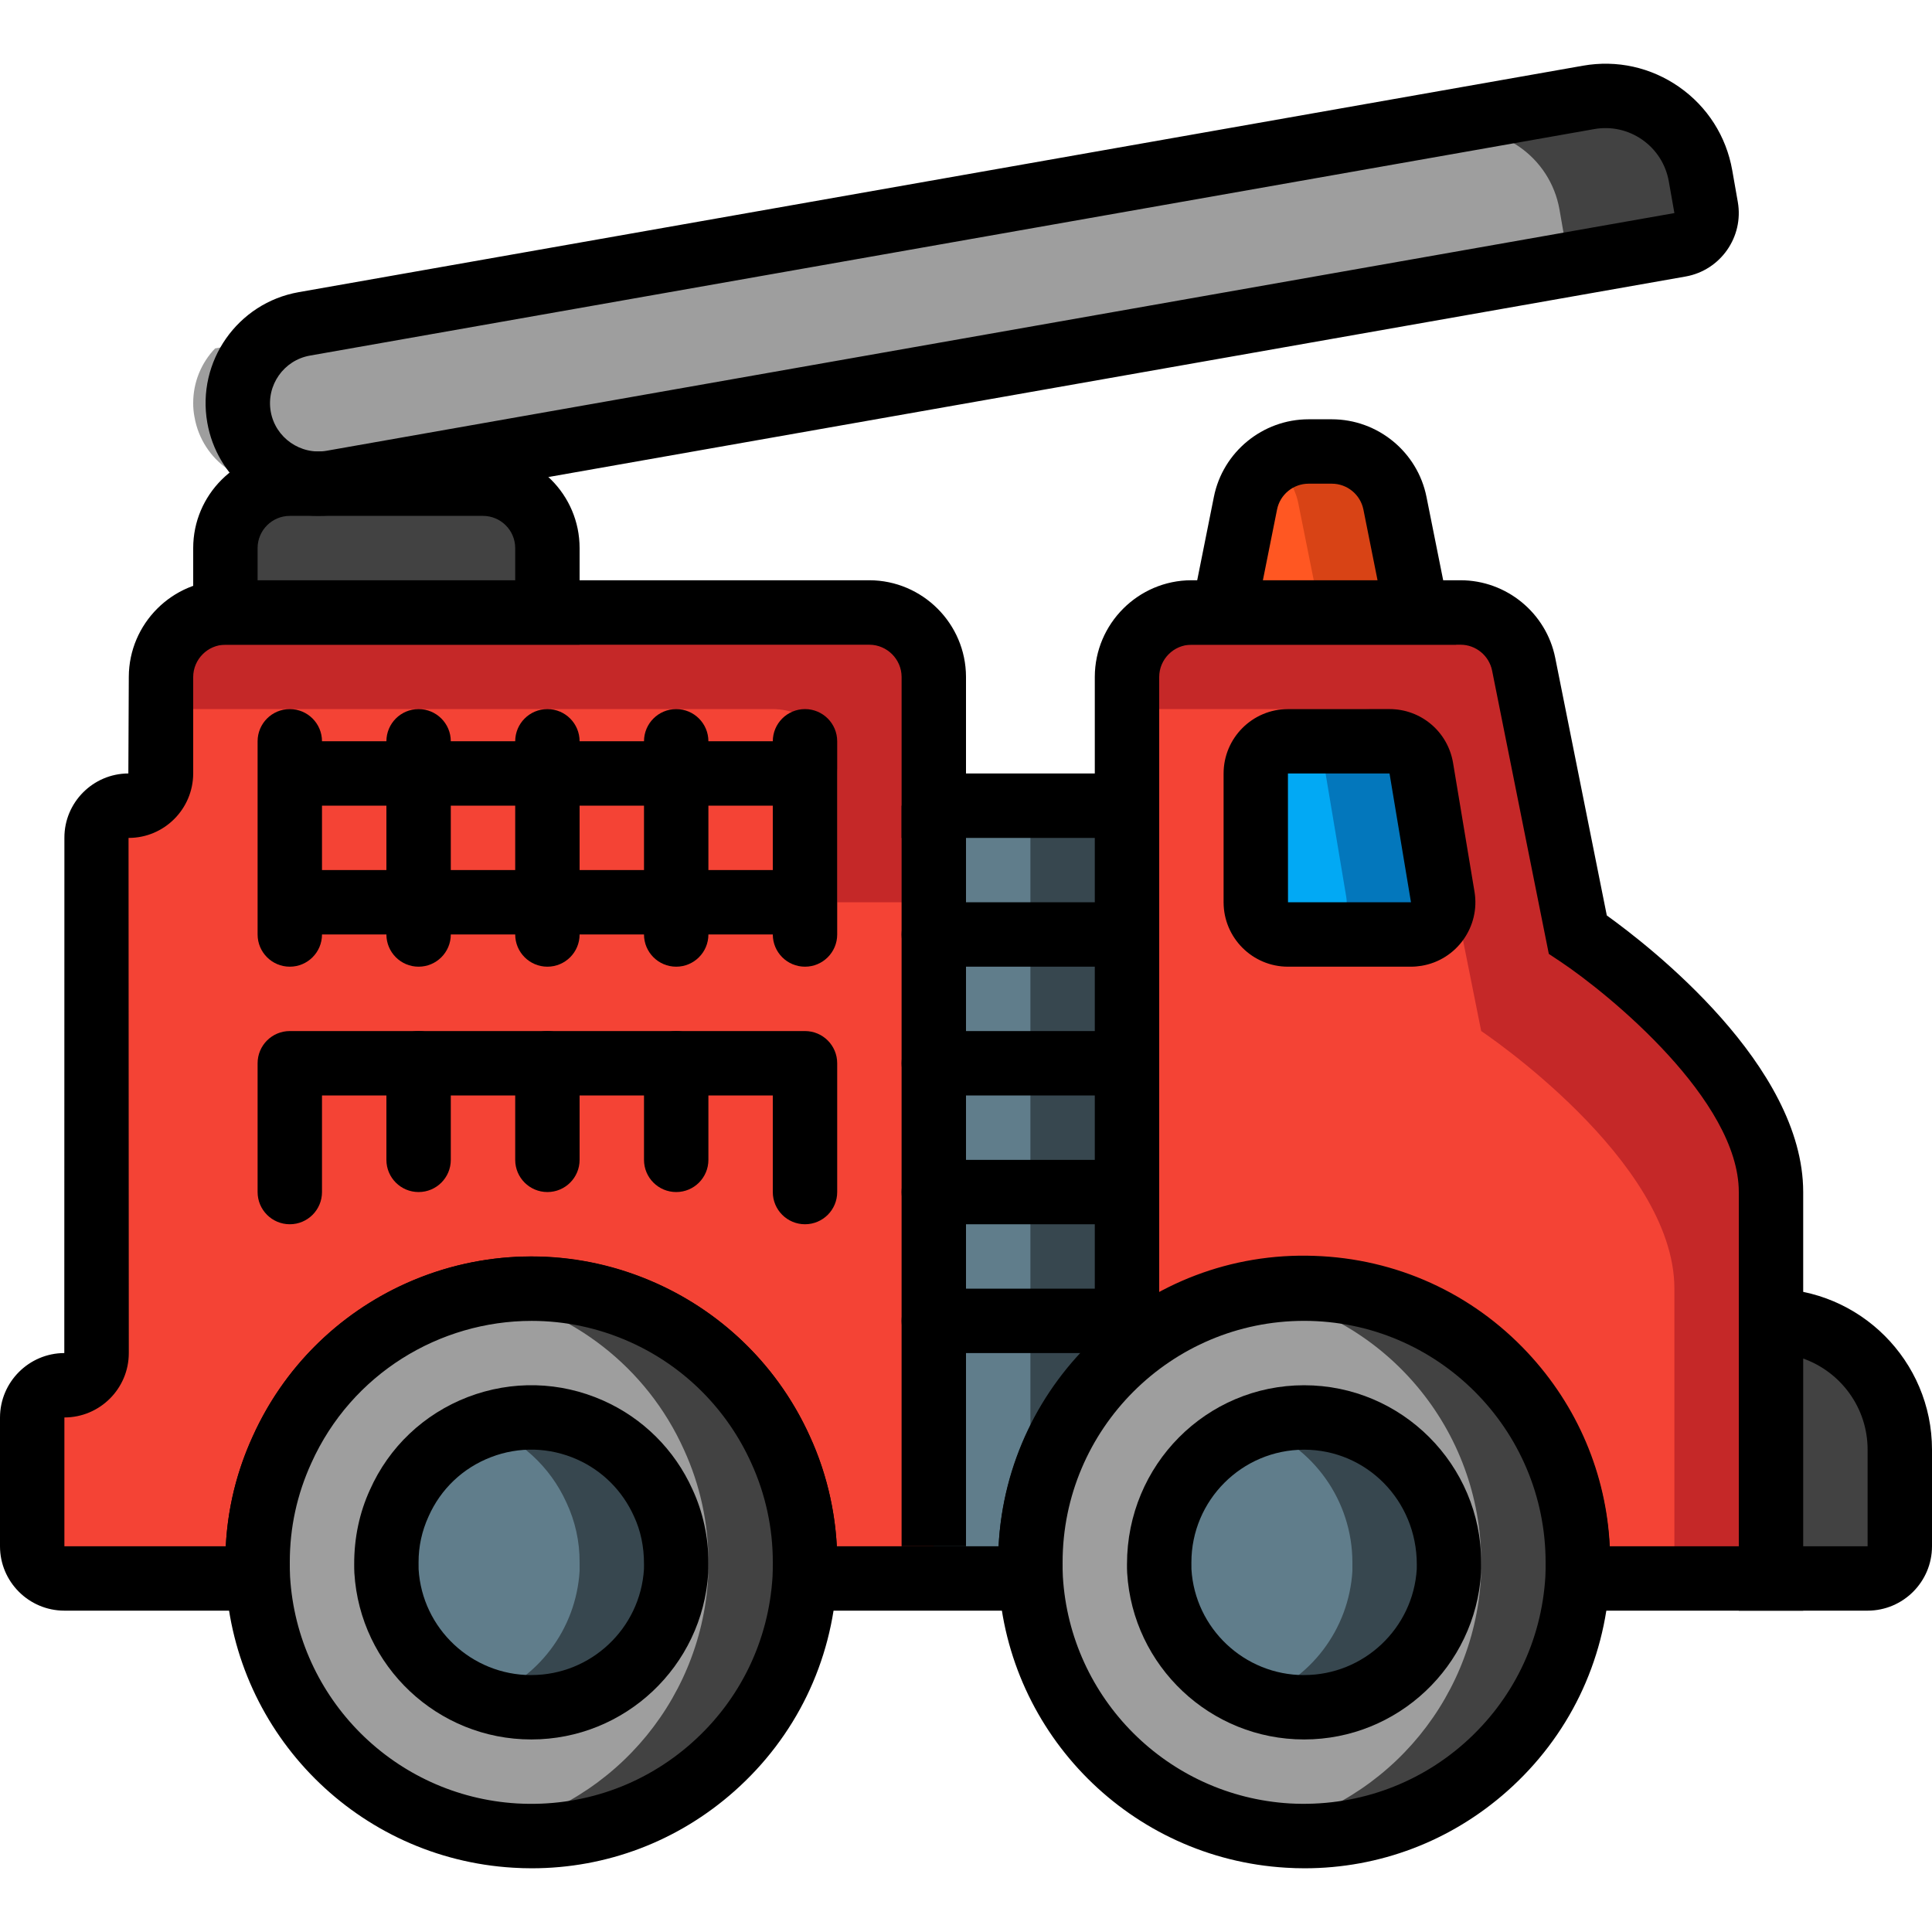 <?xml version="1.0" encoding="UTF-8"?>
<svg width="512px" height="512px" viewBox="0 0 512 512" xmlns="http://www.w3.org/2000/svg" xmlns:xlink="http://www.w3.org/1999/xlink" version="1.1">
 <!-- Generated by Pixelmator Pro 2.0.7 -->
 <path id="Path" d="M418.133 247.64 L403.797 176.045 C402.21 168.066 395.204 162.315 387.072 162.306 L315.733 162.306 C306.321 162.332 298.692 169.96 298.666 179.373 L298.666 213.506 247.466 213.506 247.466 179.373 C247.44 169.961 239.812 162.332 230.399 162.306 L59.733 162.306 C50.321 162.332 42.692 169.96 42.666 179.373 L42.666 204.973 C42.64 209.709 38.783 213.532 34.047 213.506 29.362 213.532 25.582 217.346 25.599 222.031 L25.599 222.04 25.599 358.573 C25.582 363.283 21.776 367.089 17.066 367.106 12.356 367.123 8.55 370.929 8.533 375.639 L8.533 409.772 C8.55 414.482 12.356 418.288 17.066 418.305 L68.351 418.305 C68.266 416.854 68.266 415.489 68.266 414.038 68.249 403.73 70.459 393.541 74.751 384.171 75.835 381.739 77.064 379.375 78.42 377.088 98.789 342.639 143.222 331.221 177.671 351.59 190.522 359.185 200.711 370.568 206.846 384.17 211.147 393.54 213.357 403.728 213.331 414.037 213.331 415.488 213.331 416.853 213.246 418.304 L250.622 418.304 C255.998 401.041 267.586 386.389 283.134 377.173 303.367 342.63 347.774 331.025 382.325 351.266 405.288 364.715 419.035 389.666 418.131 416.256 418.131 416.939 418.046 417.621 418.046 418.304 L469.331 418.304 469.331 315.904 C469.333 281.773 418.133 247.64 418.133 247.64 Z" fill="#c52828" fill-opacity="1" stroke="none"/>
 <path id="Path-1" d="M443.733 341.506 L443.733 418.306 418.048 418.306 C418.048 417.623 418.133 416.941 418.133 416.258 419.481 376.245 388.138 342.718 348.125 341.369 321.527 340.473 296.584 354.22 283.135 377.175 267.587 386.391 255.999 401.043 250.623 418.306 L213.247 418.306 C213.332 416.855 213.332 415.49 213.332 414.039 213.358 403.731 211.147 393.542 206.847 384.172 190.395 347.692 147.481 331.462 111.001 347.914 97.399 354.049 86.015 364.238 78.421 377.089 77.064 379.376 75.835 381.74 74.752 384.172 70.46 393.542 68.25 403.73 68.267 414.039 68.267 415.49 68.267 416.855 68.352 418.306 L17.067 418.306 C12.357 418.289 8.551 414.483 8.534 409.773 L8.534 375.64 C8.551 370.93 12.357 367.124 17.067 367.107 21.777 367.09 25.583 363.284 25.6 358.574 L25.6 222.04 C25.574 217.355 29.355 213.532 34.039 213.507 L34.048 213.507 C38.784 213.533 42.641 209.71 42.667 204.974 L42.667 187.907 204.8 187.907 C214.212 187.933 221.841 195.561 221.867 204.974 L221.867 239.107 273.067 239.107 273.067 213.507 298.667 213.507 298.667 187.907 361.472 187.907 C369.604 187.916 376.61 193.667 378.197 201.646 L392.533 273.241 C392.533 273.24 443.733 307.373 443.733 341.506 Z" fill="#f44335" fill-opacity="1" stroke="none"/>
 <path id="Path-2" d="M247.467 213.506 L298.667 213.506 298.667 418.306 247.467 418.306 Z" fill="#37474f" fill-opacity="1" stroke="none"/>
 <path id="Path-3" d="M247.467 213.506 L273.067 213.506 273.067 418.306 247.467 418.306 Z" fill="#607d8b" fill-opacity="1" stroke="none"/>
 <path id="Path-4" d="M477.867 426.84 L409.515 426.84 409.515 418.307 C409.515 417.786 409.541 417.274 409.575 416.762 410.164 398.885 404.054 382.595 392.355 370.11 380.673 357.626 364.818 350.432 347.734 349.869 330.531 349.468 314.36 355.433 301.876 367.115 289.392 378.797 282.198 394.644 281.635 411.736 281.609 412.538 281.601 413.289 281.601 414.04 281.601 415.32 281.592 416.532 281.669 417.812 L282.198 426.84 204.22 426.84 204.741 417.812 C204.801 416.532 204.801 415.329 204.801 414.04 204.827 405.003 202.855 395.924 199.101 387.732 184.586 355.561 146.655 341.2 114.527 355.689 100.31 362.098 88.944 373.464 82.536 387.68 78.705 396.043 76.785 404.892 76.802 414.022 76.802 415.319 76.802 416.531 76.87 417.811 L77.391 426.839 17.067 426.839 C7.654 426.84 0 419.185 0 409.773 L0 375.64 C0.026 366.245 7.663 358.607 17.041 358.573 L17.067 222.04 C17.024 212.687 24.628 205.016 34.014 204.973 L34.133 179.373 C34.176 165.284 45.653 153.807 59.716 153.773 L230.4 153.773 C244.48 153.807 255.957 165.284 256 179.347 L256 204.973 290.133 204.973 290.133 179.373 C290.167 165.284 301.644 153.807 315.707 153.773 L387.071 153.773 C399.24 153.782 409.787 162.451 412.159 174.372 L425.821 242.605 C437.367 250.899 477.866 282.387 477.866 315.906 L477.866 426.84 Z M426.607 409.773 L460.8 409.773 460.8 315.906 C460.8 291.646 426.581 263.528 413.397 254.748 L410.453 252.794 395.426 177.735 C394.632 173.75 391.108 170.857 387.063 170.857 L315.733 170.857 C311.048 170.866 307.208 174.706 307.2 179.407 L307.2 222.057 238.933 222.057 238.933 179.39 C238.924 174.714 235.076 170.865 230.383 170.857 L59.733 170.857 C55.057 170.866 51.208 174.714 51.2 179.416 L51.2 204.99 C51.166 214.419 43.503 222.057 34.108 222.057 34.091 222.057 34.074 222.057 34.065 222.057 L34.133 358.573 C34.133 367.985 26.479 375.64 17.066 375.64 L17.066 409.773 59.835 409.773 C60.347 399.678 62.745 389.89 66.986 380.623 75.093 362.652 89.488 348.256 107.502 340.132 148.215 321.811 196.266 339.953 214.629 380.665 218.793 389.736 221.234 399.729 221.763 409.772 L264.634 409.772 C266.819 365.791 303.947 331.223 348.303 332.818 369.952 333.535 390.022 342.631 404.819 358.444 418.065 372.61 425.677 390.624 426.607 409.773 Z" fill="#000000" fill-opacity="1" stroke="none"/>
 <g id="group">
  <path id="Path-5" d="M213.333 414.04 C213.333 415.491 213.333 416.856 213.248 418.307 210.944 456.639 179.2 486.548 140.8 486.574 136.508 486.548 132.233 486.181 128 485.465 95.01 479.517 70.366 451.775 68.352 418.308 68.267 416.857 68.267 415.492 68.267 414.041 68.25 403.733 70.46 393.544 74.752 384.174 84.557 362.397 104.491 346.875 128 342.702 132.224 341.917 136.508 341.516 140.8 341.507 169.293 341.507 195.14 358.198 206.848 384.174 211.149 393.543 213.359 403.74 213.333 414.04 Z" fill="#424242" fill-opacity="1" stroke="none"/>
  <path id="Path-6" d="M418.133 414.04 C418.133 415.491 418.133 416.856 418.048 418.307 415.744 456.639 384 486.548 345.6 486.574 341.308 486.548 337.033 486.181 332.8 485.465 299.81 479.517 275.166 451.775 273.152 418.308 273.067 416.857 273.067 415.492 273.067 414.041 273.05 378.926 298.232 348.863 332.8 342.702 337.024 341.917 341.308 341.516 345.6 341.507 385.647 341.541 418.108 373.993 418.133 414.04 Z" fill="#424242" fill-opacity="1" stroke="none"/>
 </g>
 <g id="group-1">
  <path id="Path-7" d="M187.733 414.04 C187.733 415.491 187.733 416.856 187.648 418.307 185.634 451.775 160.99 479.517 128 485.464 95.01 479.516 70.366 451.774 68.352 418.307 68.267 416.856 68.267 415.491 68.267 414.04 68.25 403.732 70.46 393.543 74.752 384.173 84.557 362.396 104.491 346.874 128 342.701 151.509 346.874 171.443 362.396 181.248 384.173 185.549 393.543 187.759 403.74 187.733 414.04 Z" fill="#9e9e9e" fill-opacity="1" stroke="none"/>
  <path id="Path-8" d="M392.533 414.04 C392.533 415.491 392.533 416.856 392.448 418.307 390.434 451.775 365.79 479.517 332.8 485.464 299.81 479.516 275.166 451.774 273.152 418.307 273.067 416.856 273.067 415.491 273.067 414.04 273.05 378.925 298.232 348.862 332.8 342.701 367.369 348.862 392.55 378.925 392.533 414.04 Z" fill="#9e9e9e" fill-opacity="1" stroke="none"/>
 </g>
 <path id="Path-9" d="M140.911 495.115 C139.273 495.115 137.634 495.064 135.979 494.961 95.002 492.529 62.268 459.787 59.828 418.81 59.734 417.18 59.734 415.661 59.734 414.04 59.708 402.443 62.149 391.188 66.996 380.623 85.343 339.953 133.385 321.752 174.098 340.141 192.103 348.256 206.499 362.652 214.631 380.666 219.393 391.034 221.901 402.597 221.867 414.066 221.867 415.67 221.867 417.189 221.773 418.802 220.484 440.443 210.85 460.274 194.646 474.661 179.678 487.947 160.759 495.115 140.911 495.115 Z M140.894 350.048 C116.514 350.048 93.184 364.06 82.526 387.68 78.703 396.043 76.783 404.892 76.8 414.022 76.8 415.319 76.8 416.531 76.868 417.811 78.788 450.152 104.644 476 136.994 477.928 154.078 478.918 170.521 473.252 183.313 461.894 196.104 450.536 203.708 434.877 204.732 417.794 204.8 416.531 204.8 415.328 204.8 414.039 L204.8 414.013 C204.826 405.002 202.854 395.922 199.1 387.73 192.666 373.462 181.299 362.096 167.083 355.696 158.575 351.866 149.666 350.048 140.894 350.048 Z" fill="#000000" fill-opacity="1" stroke="none"/>
 <g id="group-2">
  <path id="Path-10" d="M179.2 414.04 L179.2 416.344 C177.937 436.628 161.126 452.431 140.8 452.44 136.439 452.449 132.105 451.698 128 450.221 113.425 445.11 103.339 431.755 102.4 416.344 L102.4 414.04 C102.366 408.647 103.526 403.314 105.813 398.424 110.08 388.815 118.101 381.383 128 377.859 132.105 376.383 136.439 375.632 140.8 375.64 155.844 375.657 169.489 384.463 175.701 398.168 178.039 403.134 179.234 408.561 179.2 414.04 Z" fill="#37474f" fill-opacity="1" stroke="none"/>
  <path id="Path-11" d="M384 414.04 L384 416.344 C382.737 436.628 365.926 452.431 345.6 452.44 341.239 452.449 336.905 451.698 332.8 450.221 318.225 445.11 308.139 431.755 307.2 416.344 L307.2 414.04 C307.226 397.775 317.474 383.294 332.8 377.859 336.905 376.374 341.239 375.623 345.6 375.64 366.797 375.674 383.966 392.852 384 414.04 Z" fill="#37474f" fill-opacity="1" stroke="none"/>
 </g>
 <g id="group-3">
  <path id="Path-12" d="M153.6 414.04 L153.6 416.344 C152.661 431.755 142.575 445.11 128 450.221 113.425 445.11 103.339 431.755 102.4 416.344 L102.4 414.04 C102.366 408.647 103.526 403.314 105.813 398.424 110.08 388.815 118.101 381.383 128 377.859 137.822 381.341 145.801 388.671 150.101 398.168 152.439 403.134 153.634 408.561 153.6 414.04 Z" fill="#607d8b" fill-opacity="1" stroke="none"/>
  <path id="Path-13" d="M358.4 414.04 L358.4 416.344 C357.461 431.755 347.375 445.11 332.8 450.221 318.225 445.11 308.139 431.755 307.2 416.344 L307.2 414.04 C307.226 397.775 317.474 383.294 332.8 377.859 348.126 383.294 358.374 397.784 358.4 414.04 Z" fill="#607d8b" fill-opacity="1" stroke="none"/>
 </g>
 <path id="Path-14" d="M140.817 460.973 C140.8 460.973 140.791 460.973 140.783 460.973 115.994 460.973 95.403 441.594 93.909 416.839 93.866 416.037 93.866 415.294 93.866 414.526 93.849 407.477 95.283 400.83 98.03 394.831 103.082 383.482 112.315 374.718 123.997 370.221 135.688 365.758 148.411 366.074 159.854 371.16 170.367 375.828 178.772 384.182 183.508 394.695 186.281 400.66 187.758 407.393 187.732 414.074 187.732 415.277 187.732 416.02 187.698 416.788 186.18 441.611 165.589 460.973 140.817 460.973 Z M140.8 443.906 L140.817 443.906 C156.595 443.906 169.694 431.575 170.658 415.831 L170.667 414.602 C170.684 409.815 169.762 405.599 167.996 401.811 164.941 395.036 159.608 389.728 152.918 386.758 145.631 383.524 137.532 383.302 130.117 386.161 122.684 389.011 116.814 394.583 113.579 401.854 111.796 405.754 110.917 409.824 110.925 414.023 L110.934 415.866 C111.881 431.576 124.988 443.915 140.775 443.915 140.791 443.906 140.791 443.906 140.8 443.906 Z" fill="#000000" fill-opacity="1" stroke="none"/>
 <path id="Path-15" d="M345.719 495.115 C344.081 495.115 342.434 495.064 340.787 494.961 299.81 492.529 267.068 459.787 264.636 418.81 264.542 417.18 264.534 415.661 264.534 414.04 264.534 369.342 300.903 332.973 345.601 332.973 390.299 332.973 426.668 369.342 426.668 414.04 426.668 415.653 426.659 417.18 426.566 418.802 425.286 440.443 415.652 460.274 399.439 474.661 384.478 487.947 365.559 495.115 345.719 495.115 Z M345.6 350.04 C310.306 350.04 281.6 378.746 281.6 414.04 281.6 415.32 281.591 416.532 281.668 417.812 283.597 450.153 309.444 476.001 341.802 477.929 358.817 478.876 375.329 473.244 388.121 461.895 400.912 450.537 408.524 434.878 409.54 417.795 409.608 416.532 409.6 415.329 409.6 414.04 409.6 378.746 380.894 350.04 345.6 350.04 Z" fill="#000000" fill-opacity="1" stroke="none"/>
 <path id="Path-16" d="M345.617 460.973 C345.6 460.973 345.6 460.973 345.583 460.973 320.794 460.973 300.203 441.594 298.709 416.839 298.666 416.037 298.658 415.294 298.666 414.526 298.666 388.167 319.726 367.106 345.599 367.106 371.472 367.106 392.532 388.166 392.532 414.039 392.541 415.285 392.541 416.019 392.498 416.795 390.972 441.611 370.389 460.973 345.617 460.973 Z M345.6 443.906 L345.617 443.906 C361.387 443.906 374.494 431.575 375.458 415.823 L375.467 414.603 C375.467 397.579 362.07 384.182 345.6 384.182 329.131 384.182 315.733 397.579 315.733 414.049 L315.742 415.867 C316.689 431.577 329.796 443.916 345.583 443.916 345.591 443.906 345.591 443.906 345.6 443.906 Z" fill="#000000" fill-opacity="1" stroke="none"/>
 <path id="Path-17" d="M469.333 350.04 C488.183 350.04 503.466 365.323 503.466 384.173 L503.466 409.773 C503.466 414.483 499.643 418.306 494.933 418.306 L469.333 418.306 Z" fill="#424242" fill-opacity="1" stroke="none"/>
 <path id="Path-18" d="M494.933 426.84 L460.8 426.84 460.8 341.507 469.333 341.507 C492.859 341.507 512 360.647 512 384.174 L512 409.774 C512 419.185 504.346 426.84 494.933 426.84 Z M477.867 409.773 L494.934 409.773 494.934 384.173 C494.934 373.046 487.8 363.556 477.867 360.032 Z" fill="#000000" fill-opacity="1" stroke="none"/>
 <path id="Path-19" d="M382.379 237.741 C383.138 242.383 379.99 246.769 375.348 247.529 374.879 247.606 374.401 247.64 373.931 247.64 L341.334 247.64 C336.624 247.623 332.818 243.817 332.801 239.107 L332.801 204.974 C332.818 200.264 336.624 196.458 341.334 196.441 L368.214 196.441 C372.412 196.424 375.996 199.47 376.662 203.609 Z" fill="#0377bc" fill-opacity="1" stroke="none"/>
 <path id="Path-20" d="M356.779 237.741 C357.538 242.383 354.39 246.769 349.748 247.529 349.279 247.606 348.801 247.64 348.331 247.64 L341.334 247.64 C336.624 247.623 332.818 243.817 332.801 239.107 L332.801 204.974 C332.818 200.264 336.624 196.458 341.334 196.441 L342.614 196.441 C346.812 196.424 350.396 199.47 351.062 203.609 Z" fill="#02a9f4" fill-opacity="1" stroke="none"/>
 <path id="Path-21" d="M373.922 256.182 L341.333 256.182 C331.921 256.182 324.266 248.528 324.266 239.115 L324.266 204.982 C324.266 195.57 331.92 187.915 341.333 187.915 L368.239 187.915 C376.602 187.915 383.684 193.905 385.075 202.166 L390.758 236.308 C392.311 245.584 386.013 254.399 376.738 255.943 375.774 256.096 374.861 256.182 373.922 256.182 Z M368.239 204.973 L341.316 204.973 341.333 239.106 373.922 239.106 Z" fill="#000000" fill-opacity="1" stroke="none"/>
 <path id="Path-22" d="M76.8 256.182 C72.09 256.182 68.267 252.359 68.267 247.649 L68.267 196.449 C68.267 191.739 72.09 187.916 76.8 187.916 81.51 187.916 85.333 191.739 85.333 196.449 L85.333 247.649 C85.333 252.359 81.51 256.182 76.8 256.182 Z" fill="#000000" fill-opacity="1" stroke="none"/>
 <path id="Path-23" d="M110.933 256.182 C106.223 256.182 102.4 252.359 102.4 247.649 L102.4 196.449 C102.4 191.739 106.223 187.916 110.933 187.916 115.643 187.916 119.466 191.739 119.466 196.449 L119.466 247.649 C119.467 252.359 115.644 256.182 110.933 256.182 Z" fill="#000000" fill-opacity="1" stroke="none"/>
 <path id="Path-24" d="M145.067 256.182 C140.357 256.182 136.534 252.359 136.534 247.649 L136.534 196.449 C136.534 191.739 140.357 187.916 145.067 187.916 149.777 187.916 153.6 191.739 153.6 196.449 L153.6 247.649 C153.6 252.359 149.777 256.182 145.067 256.182 Z" fill="#000000" fill-opacity="1" stroke="none"/>
 <path id="Path-25" d="M179.2 256.182 C174.49 256.182 170.667 252.359 170.667 247.649 L170.667 196.449 C170.667 191.739 174.49 187.916 179.2 187.916 183.91 187.916 187.733 191.739 187.733 196.449 L187.733 247.649 C187.733 252.359 183.91 256.182 179.2 256.182 Z" fill="#000000" fill-opacity="1" stroke="none"/>
 <path id="Path-26" d="M213.333 256.182 C208.623 256.182 204.8 252.359 204.8 247.649 L204.8 196.449 C204.8 191.739 208.623 187.916 213.333 187.916 218.043 187.916 221.866 191.739 221.866 196.449 L221.866 247.649 C221.867 252.359 218.044 256.182 213.333 256.182 Z" fill="#000000" fill-opacity="1" stroke="none"/>
 <path id="Path-27" d="M76.8 196.44 L213.333 196.44 213.333 213.507 76.8 213.507 Z" fill="#000000" fill-opacity="1" stroke="none"/>
 <path id="Path-28" d="M76.8 230.573 L213.333 230.573 213.333 247.64 76.8 247.64 Z" fill="#000000" fill-opacity="1" stroke="none"/>
 <path id="Path-29" d="M238.933 213.506 L256 213.506 256 409.773 238.933 409.773 Z" fill="#000000" fill-opacity="1" stroke="none"/>
 <path id="Path-30" d="M290.133 213.506 L307.2 213.506 307.2 358.573 290.133 358.573 Z" fill="#000000" fill-opacity="1" stroke="none"/>
 <path id="Path-31" d="M375.467 162.306 L324.267 162.306 330.07 133.378 C330.932 129.069 333.441 125.271 337.067 122.797 339.892 120.732 343.296 119.623 346.795 119.64 L352.939 119.64 C361.071 119.649 368.077 125.4 369.664 133.379 Z" fill="#d84315" fill-opacity="1" stroke="none"/>
 <path id="Path-32" d="M349.867 162.306 L324.267 162.306 330.07 133.378 C330.932 129.069 333.441 125.271 337.067 122.797 340.694 125.272 343.202 129.069 344.064 133.378 Z" fill="#ff5722" fill-opacity="1" stroke="none"/>
 <path id="Path-33" d="M385.877 170.848 L313.856 170.848 321.69 131.689 C324.062 119.768 334.627 111.115 346.787 111.115 L352.94 111.115 C365.109 111.115 375.664 119.768 378.037 131.697 Z M334.677 153.782 L365.064 153.782 361.318 135.043 C360.524 131.066 357.009 128.182 352.955 128.182 L346.794 128.182 C342.732 128.182 339.216 131.066 338.431 135.034 Z" fill="#000000" fill-opacity="1" stroke="none"/>
 <path id="Path-34" d="M80.649 85.831 L421.001 25.816 C434.927 23.358 448.205 32.66 450.654 46.578 L452.139 54.983 C452.958 59.625 449.861 64.054 445.218 64.865 L88.064 127.84 C76.459 129.888 65.399 122.14 63.351 110.534 61.295 98.938 69.043 87.879 80.649 85.831 Z" fill="#424242" fill-opacity="1" stroke="none"/>
 <path id="Path-35" d="M414.379 68.184 L76.203 127.832 C64.623 129.871 53.581 122.132 51.55 110.552 51.55 110.535 51.541 110.526 51.541 110.509 51.302 109.28 51.183 108.017 51.2 106.754 51.2 101.378 53.282 96.215 57.003 92.333 L383.574 34.733 C397.5 32.267 410.787 41.551 413.27 55.469 L414.721 63.832 C415.002 65.291 414.882 66.793 414.379 68.184 Z" fill="#9e9e9e" fill-opacity="1" stroke="none"/>
 <path id="Path-36" d="M76.8 128.173 L128 128.173 C137.429 128.173 145.067 135.81 145.067 145.24 L145.067 162.307 59.733 162.307 59.733 145.24 C59.733 135.819 67.371 128.173 76.8 128.173 Z" fill="#424242" fill-opacity="1" stroke="none"/>
 <path id="Path-37" d="M84.335 136.706 C70.118 136.706 57.489 126.5 54.938 112.028 52.079 95.806 62.942 80.284 79.164 77.425 L419.516 17.41 C428.485 15.831 437.547 17.837 445.022 23.068 452.489 28.299 457.472 36.124 459.059 45.11 L460.535 53.507 C462.165 62.774 455.961 71.64 446.702 73.279 L89.549 136.254 C87.799 136.561 86.05 136.706 84.335 136.706 Z M82.133 94.236 C75.187 95.465 70.528 102.112 71.748 109.067 72.968 116.013 79.658 120.664 86.579 119.452 L443.733 56.467 442.248 48.062 C441.454 43.573 438.963 39.657 435.234 37.037 431.496 34.417 426.94 33.419 422.485 34.212 Z" fill="#000000" fill-opacity="1" stroke="none"/>
 <path id="Path-38" d="M153.6 170.848 L51.2 170.848 51.2 145.248 C51.2 131.134 62.686 119.648 76.8 119.648 L128 119.648 C142.114 119.648 153.6 131.134 153.6 145.248 Z M68.267 153.782 L136.534 153.782 136.534 145.249 C136.534 140.547 132.703 136.716 128.001 136.716 L76.8 136.716 C72.098 136.716 68.267 140.547 68.267 145.249 Z" fill="#000000" fill-opacity="1" stroke="none"/>
 <path id="Path-39" d="M213.333 324.44 C208.623 324.44 204.8 320.626 204.8 315.907 L204.8 290.307 85.333 290.307 85.333 315.907 C85.333 320.626 81.51 324.44 76.8 324.44 72.09 324.44 68.267 320.626 68.267 315.907 L68.267 281.774 C68.267 277.055 72.09 273.241 76.8 273.241 L213.333 273.241 C218.043 273.241 221.866 277.055 221.866 281.774 L221.866 315.907 C221.867 320.625 218.044 324.44 213.333 324.44 Z" fill="#000000" fill-opacity="1" stroke="none"/>
 <path id="Path-40" d="M110.933 315.906 C106.223 315.906 102.4 312.092 102.4 307.373 L102.4 281.773 C102.4 277.054 106.223 273.24 110.933 273.24 115.643 273.24 119.466 277.054 119.466 281.773 L119.466 307.373 C119.467 312.092 115.644 315.906 110.933 315.906 Z" fill="#000000" fill-opacity="1" stroke="none"/>
 <path id="Path-41" d="M145.067 315.906 C140.357 315.906 136.534 312.092 136.534 307.373 L136.534 281.773 C136.534 277.054 140.357 273.24 145.067 273.24 149.777 273.24 153.6 277.054 153.6 281.773 L153.6 307.373 C153.6 312.092 149.777 315.906 145.067 315.906 Z" fill="#000000" fill-opacity="1" stroke="none"/>
 <path id="Path-42" d="M179.2 315.906 C174.49 315.906 170.667 312.092 170.667 307.373 L170.667 281.773 C170.667 277.054 174.49 273.24 179.2 273.24 183.91 273.24 187.733 277.054 187.733 281.773 L187.733 307.373 C187.733 312.092 183.91 315.906 179.2 315.906 Z" fill="#000000" fill-opacity="1" stroke="none"/>
 <path id="Path-43" d="M298.667 256.182 L247.467 256.182 C242.757 256.182 238.934 252.359 238.934 247.649 238.934 242.939 242.757 239.116 247.467 239.116 L298.667 239.116 C303.386 239.116 307.2 242.939 307.2 247.649 307.2 252.359 303.386 256.182 298.667 256.182 Z" fill="#000000" fill-opacity="1" stroke="none"/>
 <path id="Path-44" d="M298.667 290.306 L247.467 290.306 C242.757 290.306 238.934 286.492 238.934 281.773 238.934 277.054 242.757 273.24 247.467 273.24 L298.667 273.24 C303.386 273.24 307.2 277.054 307.2 281.773 307.2 286.492 303.386 290.306 298.667 290.306 Z" fill="#000000" fill-opacity="1" stroke="none"/>
 <path id="Path-45" d="M298.667 324.44 L247.467 324.44 C242.757 324.44 238.934 320.626 238.934 315.907 238.934 311.188 242.757 307.374 247.467 307.374 L298.667 307.374 C303.386 307.374 307.2 311.188 307.2 315.907 307.2 320.626 303.386 324.44 298.667 324.44 Z" fill="#000000" fill-opacity="1" stroke="none"/>
 <path id="Path-46" d="M298.667 358.573 L247.467 358.573 C242.757 358.573 238.934 354.759 238.934 350.04 238.934 345.321 242.757 341.507 247.467 341.507 L298.667 341.507 C303.386 341.507 307.2 345.321 307.2 350.04 307.2 354.759 303.386 358.573 298.667 358.573 Z" fill="#000000" fill-opacity="1" stroke="none"/>
</svg>

